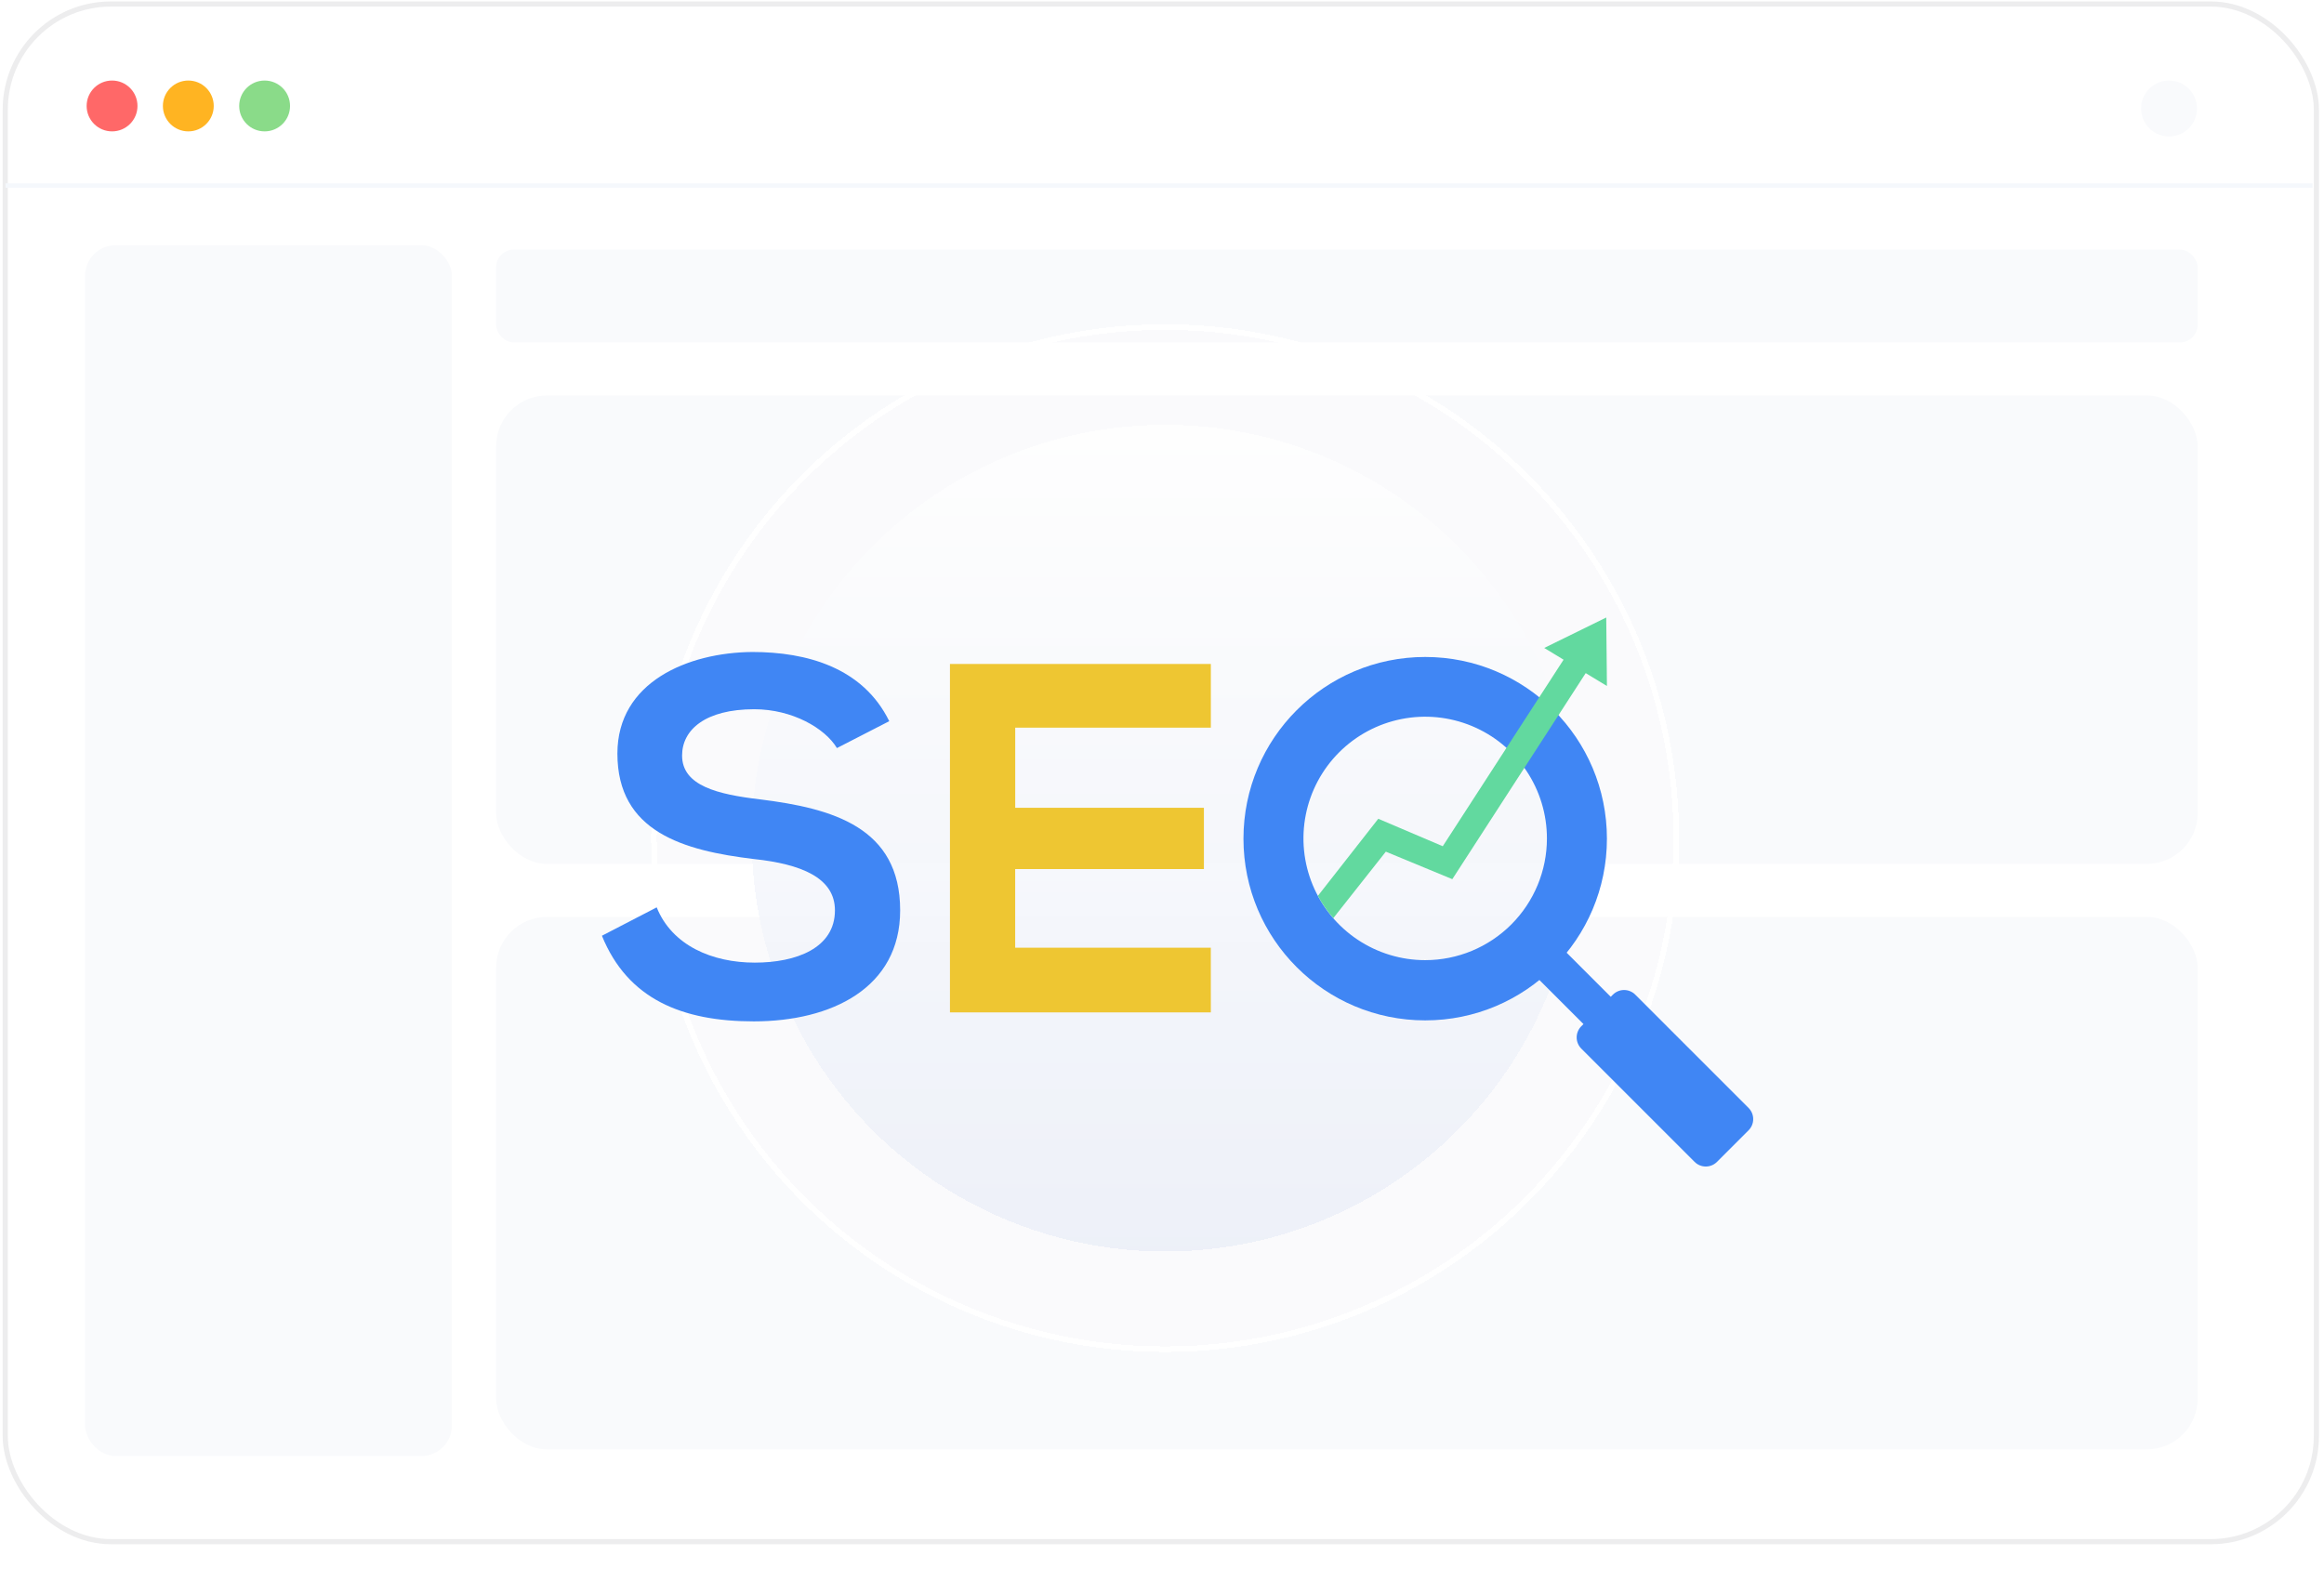<svg width="456" height="313" viewBox="0 0 456 313" fill="none" xmlns="http://www.w3.org/2000/svg">
<g id="&#229;&#185;&#191;&#229;&#145;&#138;&#233;&#170;&#140;&#232;&#175;&#129;">
<g id="Group 1000005924">
<g id="Background">
<rect x="1.535" y="1.292" width="452.466" height="300.736" rx="20.238" fill="white"/>
<rect x="1.029" y="0.786" width="453.478" height="301.747" rx="20.744" stroke="#1B1B28" stroke-opacity="0.08" stroke-width="1.012"/>
</g>
<g id="Detail">
<g id="Top Section">
<g id="04">
<rect id="BG" x="97.344" y="77.603" width="333.866" height="91.922" rx="9.977" fill="#F9FAFC"/>
</g>
</g>
<rect id="BG_2" x="97.344" y="48.986" width="333.866" height="18.211" rx="3.469" fill="#F9FAFC"/>
<g id="Top Section_2">
<g id="04_2">
<rect id="BG_3" x="97.344" y="179.932" width="333.866" height="104.485" rx="9.977" fill="#F9FAFC"/>
</g>
</g>
<g id="Menu">
<rect id="Bg" x="16.695" y="48.118" width="71.976" height="237.609" rx="5.986" fill="#F9FAFC"/>
</g>
<g id="Search bar">
<circle id="Ellipse 14" cx="21.988" cy="20.793" r="4.989" fill="#FF6868"/>
<circle id="Ellipse 15" cx="36.95" cy="20.793" r="4.989" fill="#FFB422"/>
<circle id="Ellipse 16" cx="51.922" cy="20.793" r="4.989" fill="#8ADB89"/>
<circle id="Ellipse 17" cx="425.593" cy="21.292" r="5.487" fill="#F9FAFC"/>
</g>
</g>
<line id="Line 199" x1="1.086" y1="36.413" x2="453.756" y2="36.413" stroke="#F5F8FC" stroke-width="0.867"/>
</g>
<g id="Group 1321315613">
<g id="Ellipse 2821" filter="url(#filter0_d_5754_26842)">
<circle cx="228.609" cy="164.475" r="100.844" fill="#FBFDFF" fill-opacity="0.1" shape-rendering="crispEdges"/>
<circle cx="228.609" cy="164.475" r="100.296" stroke="white" stroke-width="1.096" shape-rendering="crispEdges"/>
</g>
<g id="Ellipse 2822" filter="url(#filter1_d_5754_26842)">
<circle cx="228.61" cy="164.475" r="81.114" fill="url(#paint0_linear_5754_26842)" fill-opacity="0.8" shape-rendering="crispEdges"/>
</g>
<g id="Layer_1" clip-path="url(#clip0_5754_26842)">
<path id="Vector" d="M164.218 146.798C161.873 142.89 155.425 139.179 148.001 139.179C138.427 139.179 133.835 143.184 133.835 148.264C133.835 154.223 140.868 155.884 149.075 156.861C163.339 158.619 176.623 162.332 176.623 178.646C176.623 193.886 163.141 200.431 147.901 200.431C133.932 200.431 123.186 196.134 118.105 183.629L128.853 178.058C131.881 185.581 139.799 188.902 148.099 188.902C156.206 188.902 163.826 186.07 163.826 178.644C163.826 172.197 157.086 169.559 148.001 168.583C134.039 166.923 121.143 163.214 121.143 147.873C121.143 133.805 135.015 128.041 147.617 127.944C158.263 127.944 169.305 130.973 174.483 141.523L164.218 146.798Z" fill="#4086F4"/>
<path id="Vector_2" d="M237.585 198.673H186.395V130.289H237.585V142.793H199.2V158.522H236.225V170.539H199.192V185.974H237.578L237.585 198.673Z" fill="#EEC632"/>
<path id="Vector_3" d="M279.643 128.922C259.949 128.922 243.984 144.886 243.984 164.579C243.984 184.271 259.949 200.237 279.643 200.237C299.336 200.237 315.299 184.272 315.299 164.579C315.299 144.885 299.335 128.922 279.643 128.922ZM279.643 188.417C274.918 188.417 270.3 187.016 266.372 184.392C262.444 181.767 259.382 178.037 257.574 173.672C255.766 169.308 255.292 164.505 256.214 159.872C257.135 155.238 259.41 150.982 262.751 147.641C266.091 144.3 270.347 142.025 274.981 141.104C279.614 140.182 284.417 140.655 288.782 142.463C293.146 144.27 296.877 147.332 299.502 151.26C302.126 155.188 303.527 159.806 303.527 164.531C303.527 170.865 301.011 176.941 296.532 181.42C292.052 185.9 285.977 188.416 279.643 188.417Z" fill="#4086F4"/>
<path id="Vector_4" d="M270.435 160.673L258.59 175.797C259.43 177.364 260.444 178.832 261.611 180.174L271.918 167.129L284.963 172.527L311.136 132.091L315.302 134.619L315.167 121.178L303 127.153L306.795 129.457L283.089 166.062L270.435 160.673Z" fill="#62D99F"/>
<path id="Vector_5" d="M303.685 183.248L298.336 188.597L323.777 214.038L329.126 208.689L303.685 183.248Z" fill="#4086F4"/>
<path id="Vector_6" d="M343.093 221.806L336.893 228.006C336.311 228.588 335.521 228.915 334.698 228.915C333.875 228.915 333.086 228.588 332.504 228.006L310.273 205.774C309.985 205.486 309.756 205.144 309.6 204.767C309.444 204.391 309.363 203.987 309.363 203.58C309.363 203.172 309.444 202.768 309.6 202.392C309.756 202.015 309.985 201.673 310.273 201.385L316.472 195.186C316.76 194.898 317.102 194.669 317.479 194.513C317.855 194.357 318.259 194.276 318.666 194.276C319.074 194.276 319.478 194.357 319.854 194.513C320.231 194.669 320.573 194.898 320.861 195.186L343.093 217.417C343.675 217.999 344.002 218.788 344.002 219.612C344.002 220.435 343.675 221.224 343.093 221.806Z" fill="#4086F4"/>
</g>
</g>
</g>
<defs>
<filter id="filter0_d_5754_26842" x="80.742" y="16.607" width="295.735" height="295.735" filterUnits="userSpaceOnUse" color-interpolation-filters="sRGB">
<feFlood flood-opacity="0" result="BackgroundImageFix"/>
<feColorMatrix in="SourceAlpha" type="matrix" values="0 0 0 0 0 0 0 0 0 0 0 0 0 0 0 0 0 0 127 0" result="hardAlpha"/>
<feOffset/>
<feGaussianBlur stdDeviation="23.512"/>
<feComposite in2="hardAlpha" operator="out"/>
<feColorMatrix type="matrix" values="0 0 0 0 0.708 0 0 0 0 0.768 0 0 0 0 0.889 0 0 0 0.66 0"/>
<feBlend mode="normal" in2="BackgroundImageFix" result="effect1_dropShadow_5754_26842"/>
<feBlend mode="normal" in="SourceGraphic" in2="effect1_dropShadow_5754_26842" result="shape"/>
</filter>
<filter id="filter1_d_5754_26842" x="118.449" y="54.314" width="220.321" height="220.322" filterUnits="userSpaceOnUse" color-interpolation-filters="sRGB">
<feFlood flood-opacity="0" result="BackgroundImageFix"/>
<feColorMatrix in="SourceAlpha" type="matrix" values="0 0 0 0 0 0 0 0 0 0 0 0 0 0 0 0 0 0 127 0" result="hardAlpha"/>
<feOffset/>
<feGaussianBlur stdDeviation="14.524"/>
<feComposite in2="hardAlpha" operator="out"/>
<feColorMatrix type="matrix" values="0 0 0 0 1 0 0 0 0 1 0 0 0 0 1 0 0 0 1 0"/>
<feBlend mode="normal" in2="BackgroundImageFix" result="effect1_dropShadow_5754_26842"/>
<feBlend mode="normal" in="SourceGraphic" in2="effect1_dropShadow_5754_26842" result="shape"/>
</filter>
<linearGradient id="paint0_linear_5754_26842" x1="228.61" y1="83.361" x2="228.61" y2="245.588" gradientUnits="userSpaceOnUse">
<stop stop-color="white"/>
<stop offset="1" stop-color="#EAEEF8"/>
</linearGradient>
<clipPath id="clip0_5754_26842">
<rect width="225.891" height="107.744" fill="white" transform="translate(118.109 121.171)"/>
</clipPath>
</defs>
</svg>
